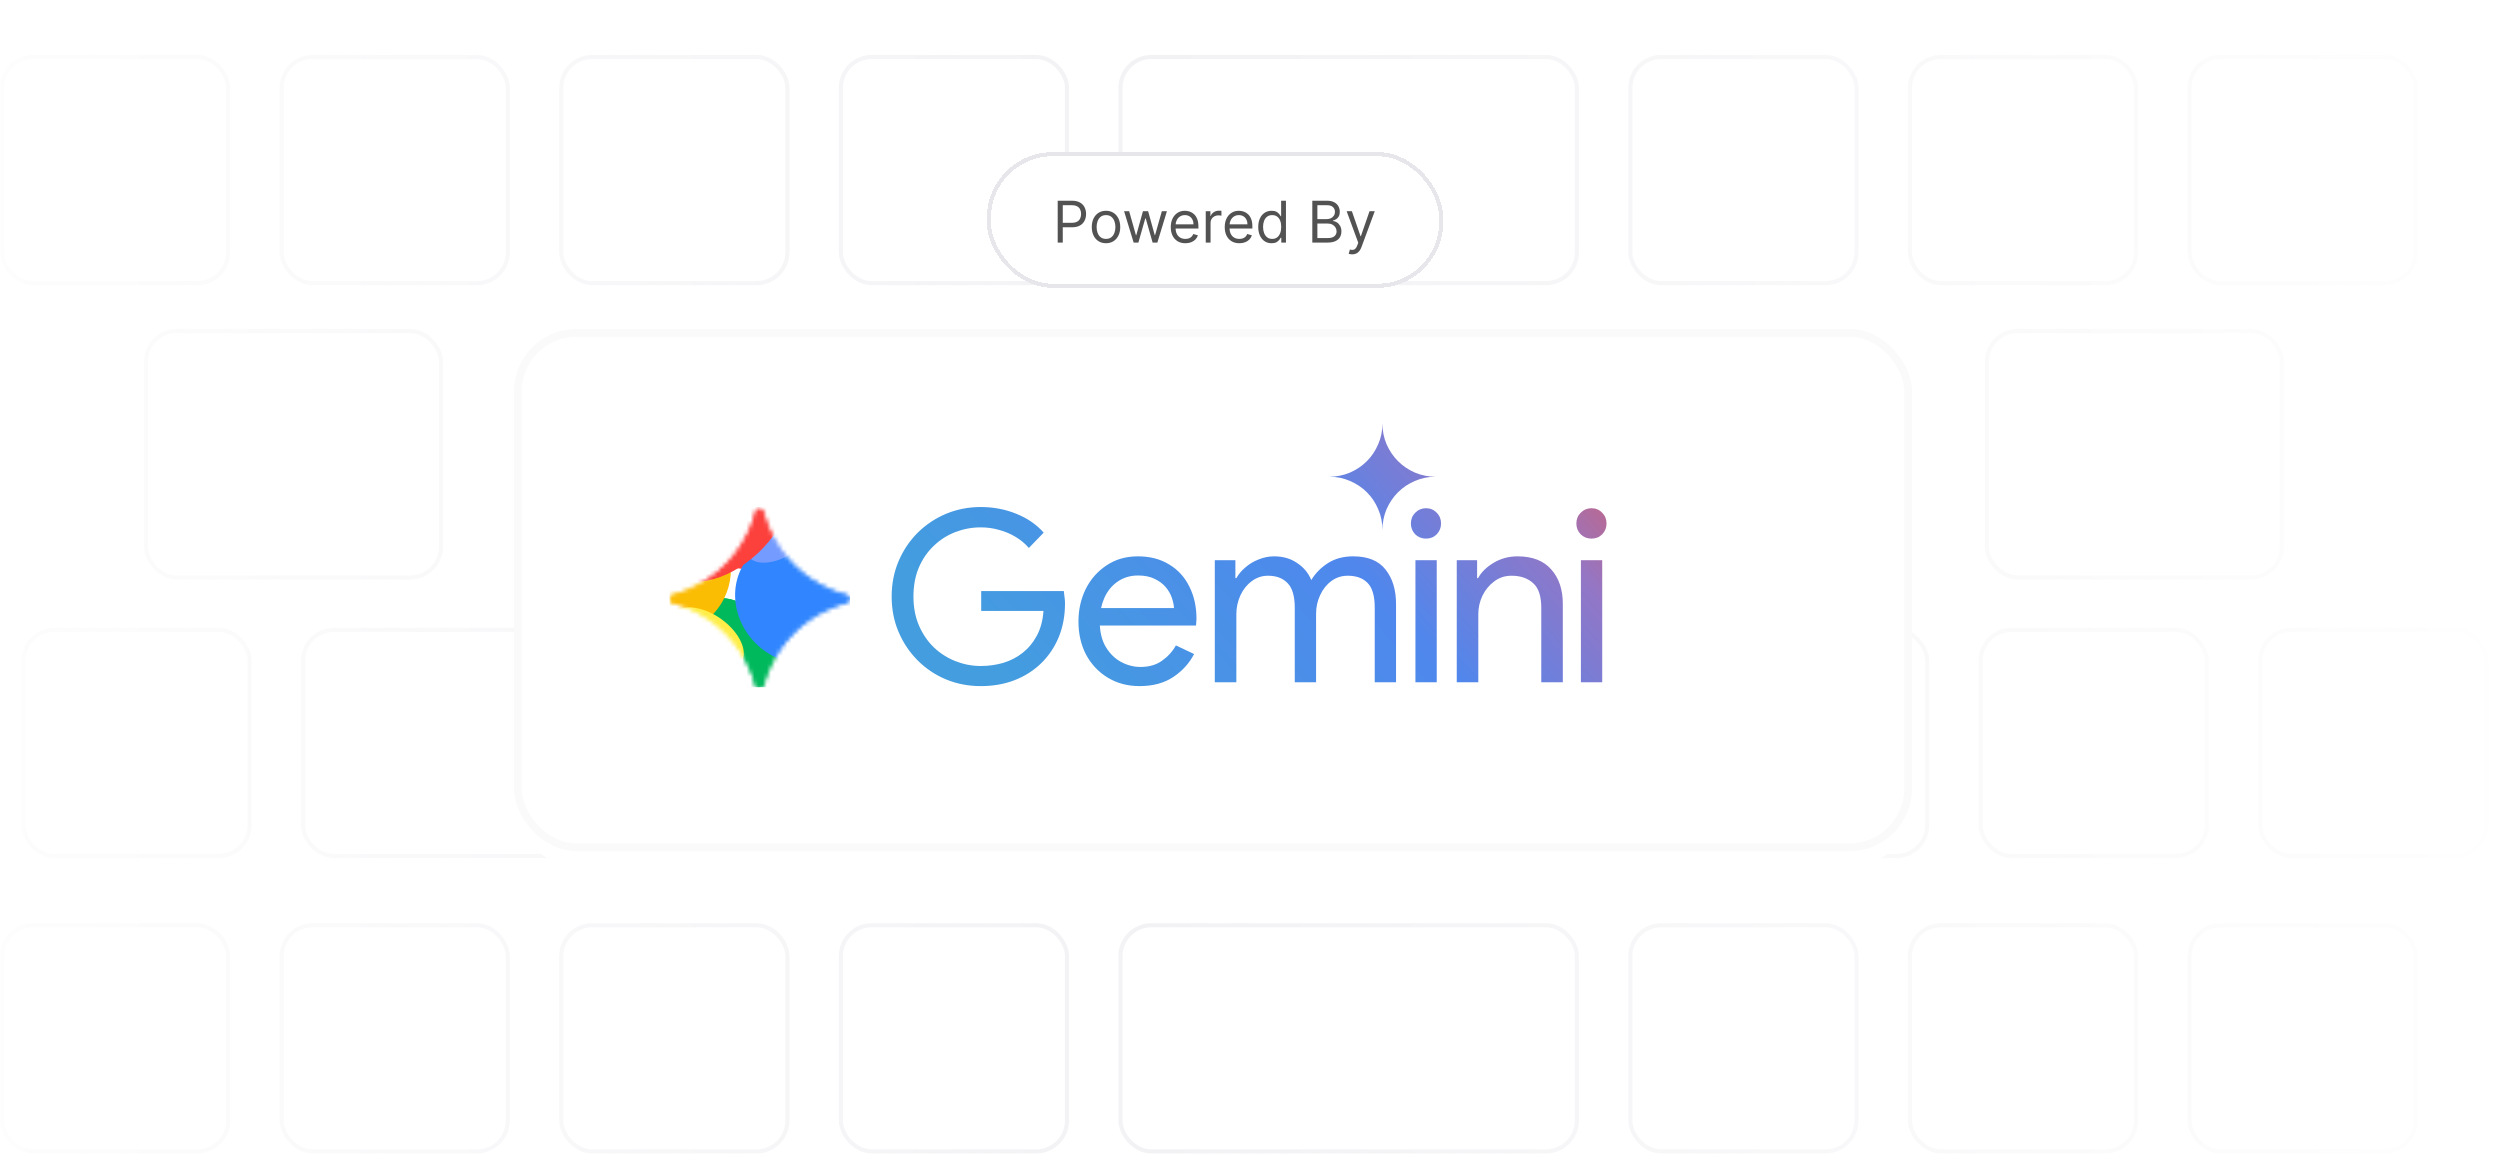 <svg width="608" height="283" viewBox="0 0 608 283" fill="none" xmlns="http://www.w3.org/2000/svg">
<mask id="mask0_9_78" style="mask-type:alpha" maskUnits="userSpaceOnUse" x="0" y="0" width="608" height="283">
<rect width="608" height="283" fill="white"/>
</mask>
<g mask="url(#mask0_9_78)">
<g opacity="0.5">
<rect x="483.209" y="80.5" width="71.752" height="59.954" rx="7.5" fill="white" stroke="#E6E6EB"/>
<rect x="35.5" y="80.5" width="71.752" height="59.954" rx="7.5" fill="white" stroke="#E6E6EB"/>
<rect x="5.697" y="153.185" width="55" height="55" rx="7.5" fill="white" stroke="#E6E6EB"/>
<rect x="73.697" y="153.185" width="123" height="55" rx="7.5" fill="white" stroke="#E6E6EB"/>
<rect x="209.697" y="153.185" width="55" height="55" rx="7.5" fill="white" stroke="#E6E6EB"/>
<rect x="277.697" y="153.185" width="55" height="55" rx="7.5" fill="white" stroke="#E6E6EB"/>
<rect x="345.697" y="153.185" width="55" height="55" rx="7.5" fill="white" stroke="#E6E6EB"/>
<rect x="413.697" y="153.185" width="55" height="55" rx="7.5" fill="white" stroke="#E6E6EB"/>
<rect x="481.697" y="153.185" width="55" height="55" rx="7.5" fill="white" stroke="#E6E6EB"/>
<rect x="549.697" y="153.185" width="55" height="55" rx="7.5" fill="white" stroke="#E6E6EB"/>
<rect x="0.5" y="225.023" width="55" height="55" rx="7.5" fill="white" stroke="#E6E6EB"/>
<rect x="68.5" y="225.023" width="55" height="55" rx="7.5" fill="white" stroke="#E6E6EB"/>
<rect x="136.5" y="225.023" width="55" height="55" rx="7.5" fill="white" stroke="#E6E6EB"/>
<rect x="204.5" y="225.023" width="55" height="55" rx="7.5" fill="white" stroke="#E6E6EB"/>
<rect x="272.5" y="225.023" width="111" height="55" rx="7.5" fill="white" stroke="#E6E6EB"/>
<rect x="396.5" y="225.023" width="55" height="55" rx="7.5" fill="white" stroke="#E6E6EB"/>
<rect x="464.5" y="225.023" width="55" height="55" rx="7.5" fill="white" stroke="#E6E6EB"/>
<rect x="532.5" y="225.023" width="55" height="55" rx="7.5" fill="white" stroke="#E6E6EB"/>
<rect x="0.5" y="13.862" width="55" height="55" rx="7.5" fill="white" stroke="#E6E6EB"/>
<rect x="68.5" y="13.862" width="55" height="55" rx="7.5" fill="white" stroke="#E6E6EB"/>
<rect x="136.5" y="13.862" width="55" height="55" rx="7.5" fill="white" stroke="#E6E6EB"/>
<rect x="204.5" y="13.862" width="55" height="55" rx="7.5" fill="white" stroke="#E6E6EB"/>
<rect x="272.5" y="13.862" width="111" height="55" rx="7.5" fill="white" stroke="#E6E6EB"/>
<rect x="396.5" y="13.862" width="55" height="55" rx="7.5" fill="white" stroke="#E6E6EB"/>
<rect x="464.5" y="13.862" width="55" height="55" rx="7.5" fill="white" stroke="#E6E6EB"/>
<rect x="532.5" y="13.862" width="55" height="55" rx="7.5" fill="white" stroke="#E6E6EB"/>
<rect width="608" height="283" fill="url(#paint0_linear_9_78)"/>
</g>
</g>
<g filter="url(#filter0_d_9_78)">
<rect x="240" y="34.996" width="111" height="33" rx="16" fill="white" shape-rendering="crispEdges"/>
<rect x="240.5" y="35.496" width="110" height="32" rx="15.5" stroke="#E6E6EB" shape-rendering="crispEdges"/>
<path d="M257.233 56.996V46.814H260.673C261.472 46.814 262.125 46.959 262.632 47.247C263.143 47.532 263.52 47.918 263.766 48.405C264.011 48.892 264.134 49.436 264.134 50.036C264.134 50.636 264.011 51.181 263.766 51.672C263.524 52.162 263.149 52.553 262.642 52.845C262.135 53.133 261.485 53.277 260.693 53.277H258.227V52.184H260.653C261.2 52.184 261.639 52.089 261.971 51.9C262.302 51.711 262.543 51.456 262.692 51.135C262.844 50.81 262.92 50.444 262.92 50.036C262.92 49.628 262.844 49.264 262.692 48.942C262.543 48.621 262.301 48.369 261.966 48.186C261.631 48.001 261.187 47.908 260.634 47.908H258.466V56.996H257.233ZM268.981 57.155C268.291 57.155 267.687 56.991 267.166 56.663C266.649 56.335 266.245 55.876 265.953 55.286C265.665 54.696 265.521 54.007 265.521 53.218C265.521 52.422 265.665 51.728 265.953 51.135C266.245 50.541 266.649 50.081 267.166 49.752C267.687 49.424 268.291 49.26 268.981 49.26C269.67 49.26 270.273 49.424 270.79 49.752C271.311 50.081 271.715 50.541 272.004 51.135C272.295 51.728 272.441 52.422 272.441 53.218C272.441 54.007 272.295 54.696 272.004 55.286C271.715 55.876 271.311 56.335 270.79 56.663C270.273 56.991 269.67 57.155 268.981 57.155ZM268.981 56.101C269.504 56.101 269.935 55.967 270.273 55.699C270.612 55.43 270.862 55.077 271.024 54.64C271.187 54.202 271.268 53.728 271.268 53.218C271.268 52.707 271.187 52.232 271.024 51.791C270.862 51.35 270.612 50.994 270.273 50.722C269.935 50.45 269.504 50.314 268.981 50.314C268.457 50.314 268.026 50.45 267.688 50.722C267.35 50.994 267.1 51.35 266.938 51.791C266.775 52.232 266.694 52.707 266.694 53.218C266.694 53.728 266.775 54.202 266.938 54.64C267.1 55.077 267.35 55.43 267.688 55.699C268.026 55.967 268.457 56.101 268.981 56.101ZM275.702 56.996L273.376 49.36H274.609L276.259 55.206H276.339L277.969 49.36H279.222L280.833 55.186H280.913L282.563 49.36H283.796L281.469 56.996H280.316L278.646 51.13H278.526L276.856 56.996H275.702ZM288.289 57.155C287.553 57.155 286.919 56.993 286.385 56.668C285.855 56.34 285.445 55.883 285.157 55.296C284.872 54.706 284.73 54.02 284.73 53.238C284.73 52.455 284.872 51.766 285.157 51.169C285.445 50.569 285.847 50.102 286.36 49.767C286.877 49.429 287.481 49.26 288.17 49.26C288.568 49.26 288.96 49.327 289.348 49.459C289.736 49.592 290.089 49.807 290.407 50.105C290.725 50.4 290.979 50.791 291.168 51.279C291.357 51.766 291.451 52.366 291.451 53.078V53.576H285.565V52.561H290.258C290.258 52.131 290.172 51.746 289.999 51.408C289.83 51.07 289.588 50.803 289.274 50.608C288.962 50.412 288.594 50.314 288.17 50.314C287.703 50.314 287.298 50.43 286.957 50.662C286.619 50.891 286.359 51.189 286.176 51.557C285.994 51.925 285.903 52.319 285.903 52.74V53.416C285.903 53.993 286.002 54.482 286.201 54.883C286.403 55.281 286.683 55.584 287.041 55.793C287.399 55.998 287.815 56.101 288.289 56.101C288.597 56.101 288.876 56.058 289.124 55.972C289.376 55.883 289.593 55.75 289.776 55.574C289.958 55.395 290.099 55.173 290.198 54.908L291.332 55.226C291.213 55.611 291.012 55.949 290.73 56.24C290.449 56.529 290.101 56.754 289.686 56.916C289.272 57.076 288.806 57.155 288.289 57.155ZM293.236 56.996V49.36H294.369V50.513H294.449C294.588 50.135 294.84 49.829 295.205 49.593C295.569 49.358 295.98 49.24 296.438 49.24C296.524 49.24 296.632 49.242 296.761 49.245C296.89 49.249 296.988 49.254 297.054 49.26V50.453C297.014 50.444 296.923 50.429 296.781 50.409C296.642 50.386 296.494 50.374 296.338 50.374C295.967 50.374 295.636 50.452 295.344 50.608C295.056 50.76 294.827 50.972 294.658 51.244C294.492 51.512 294.409 51.819 294.409 52.164V56.996H293.236ZM301.414 57.155C300.678 57.155 300.044 56.993 299.51 56.668C298.98 56.34 298.57 55.883 298.282 55.296C297.997 54.706 297.855 54.02 297.855 53.238C297.855 52.455 297.997 51.766 298.282 51.169C298.57 50.569 298.972 50.102 299.485 49.767C300.002 49.429 300.606 49.26 301.295 49.26C301.693 49.26 302.085 49.327 302.473 49.459C302.861 49.592 303.214 49.807 303.532 50.105C303.85 50.4 304.104 50.791 304.293 51.279C304.482 51.766 304.576 52.366 304.576 53.078V53.576H298.69V52.561H303.383C303.383 52.131 303.297 51.746 303.124 51.408C302.955 51.07 302.713 50.803 302.399 50.608C302.087 50.412 301.719 50.314 301.295 50.314C300.828 50.314 300.423 50.43 300.082 50.662C299.744 50.891 299.484 51.189 299.301 51.557C299.119 51.925 299.028 52.319 299.028 52.74V53.416C299.028 53.993 299.127 54.482 299.326 54.883C299.528 55.281 299.808 55.584 300.166 55.793C300.524 55.998 300.94 56.101 301.414 56.101C301.722 56.101 302.001 56.058 302.249 55.972C302.501 55.883 302.718 55.75 302.901 55.574C303.083 55.395 303.224 55.173 303.323 54.908L304.457 55.226C304.338 55.611 304.137 55.949 303.855 56.24C303.574 56.529 303.226 56.754 302.811 56.916C302.397 57.076 301.931 57.155 301.414 57.155ZM309.244 57.155C308.608 57.155 308.046 56.994 307.559 56.673C307.072 56.348 306.691 55.891 306.416 55.301C306.141 54.708 306.003 54.007 306.003 53.198C306.003 52.396 306.141 51.7 306.416 51.11C306.691 50.52 307.074 50.064 307.564 49.742C308.055 49.421 308.621 49.26 309.264 49.26C309.762 49.26 310.154 49.343 310.443 49.509C310.734 49.671 310.956 49.857 311.109 50.066C311.265 50.271 311.386 50.44 311.472 50.573H311.571V46.814H312.744V56.996H311.611V55.823H311.472C311.386 55.962 311.263 56.138 311.104 56.35C310.945 56.559 310.718 56.746 310.423 56.912C310.128 57.074 309.735 57.155 309.244 57.155ZM309.404 56.101C309.874 56.101 310.272 55.979 310.597 55.733C310.922 55.485 311.169 55.142 311.338 54.704C311.507 54.263 311.591 53.755 311.591 53.178C311.591 52.608 311.508 52.109 311.343 51.681C311.177 51.251 310.932 50.916 310.607 50.677C310.282 50.435 309.881 50.314 309.404 50.314C308.906 50.314 308.492 50.442 308.161 50.697C307.833 50.949 307.586 51.292 307.42 51.726C307.258 52.157 307.176 52.641 307.176 53.178C307.176 53.721 307.259 54.215 307.425 54.659C307.594 55.1 307.843 55.452 308.171 55.713C308.502 55.972 308.913 56.101 309.404 56.101ZM319.153 56.996V46.814H322.713C323.422 46.814 324.007 46.937 324.468 47.182C324.928 47.424 325.271 47.751 325.497 48.162C325.722 48.569 325.835 49.022 325.835 49.519C325.835 49.956 325.757 50.318 325.601 50.603C325.449 50.888 325.246 51.113 324.994 51.279C324.746 51.444 324.476 51.567 324.184 51.647V51.746C324.496 51.766 324.809 51.875 325.124 52.074C325.439 52.273 325.702 52.558 325.914 52.929C326.126 53.3 326.232 53.755 326.232 54.291C326.232 54.802 326.116 55.261 325.884 55.669C325.652 56.076 325.286 56.4 324.786 56.638C324.285 56.877 323.634 56.996 322.832 56.996H319.153ZM320.386 55.902H322.832C323.637 55.902 324.209 55.747 324.547 55.435C324.888 55.12 325.059 54.739 325.059 54.291C325.059 53.947 324.971 53.629 324.796 53.337C324.62 53.042 324.37 52.807 324.045 52.631C323.72 52.452 323.336 52.363 322.892 52.363H320.386V55.902ZM320.386 51.289H322.673C323.044 51.289 323.379 51.216 323.677 51.07C323.979 50.924 324.217 50.719 324.393 50.453C324.572 50.188 324.661 49.877 324.661 49.519C324.661 49.071 324.506 48.692 324.194 48.38C323.883 48.066 323.389 47.908 322.713 47.908H320.386V51.289ZM328.855 59.86C328.656 59.86 328.479 59.843 328.323 59.81C328.167 59.78 328.059 59.75 328 59.721L328.298 58.686C328.583 58.759 328.835 58.786 329.054 58.766C329.273 58.746 329.466 58.648 329.635 58.473C329.808 58.3 329.965 58.02 330.108 57.633L330.327 57.036L327.503 49.36H328.775L330.883 55.445H330.963L333.071 49.36H334.344L331.102 58.11C330.956 58.504 330.776 58.831 330.56 59.089C330.345 59.351 330.095 59.545 329.809 59.671C329.528 59.797 329.21 59.86 328.855 59.86Z" fill="#525252"/>
</g>
<g filter="url(#filter1_dd_9_78)">
<rect x="125" y="80" width="340" height="127" rx="15.195" fill="white"/>
</g>
<rect x="125.95" y="80.95" width="338.101" height="125.101" rx="14.246" fill="white" stroke="#FAFAFA" stroke-width="1.899"/>
<g clip-path="url(#clip0_9_78)">
<mask id="mask1_9_78" style="mask-type:alpha" maskUnits="userSpaceOnUse" x="162" y="123" width="45" height="45">
<path d="M184.723 123.718C185.183 123.718 185.584 124.033 185.697 124.479C186.04 125.845 186.492 127.181 187.049 128.474C188.505 131.856 190.502 134.816 193.038 137.352C195.576 139.889 198.535 141.886 201.917 143.342C203.21 143.899 204.546 144.351 205.912 144.694C206.358 144.807 206.672 145.207 206.672 145.667C206.672 146.127 206.358 146.528 205.911 146.64C204.546 146.984 203.21 147.436 201.917 147.993C198.534 149.448 195.575 151.446 193.038 153.982C190.502 156.519 188.505 159.479 187.049 162.86C186.492 164.154 186.04 165.49 185.696 166.856C185.642 167.072 185.516 167.265 185.34 167.403C185.164 167.541 184.947 167.616 184.723 167.616C184.263 167.616 183.863 167.302 183.751 166.855C183.407 165.489 182.955 164.154 182.398 162.86C180.943 159.478 178.946 156.519 176.408 153.982C173.872 151.446 170.912 149.448 167.53 147.993C166.237 147.436 164.901 146.983 163.535 146.64C163.319 146.586 163.126 146.461 162.988 146.284C162.85 146.108 162.775 145.891 162.774 145.668C162.774 145.208 163.089 144.807 163.535 144.695C164.901 144.352 166.237 143.899 167.53 143.342C170.912 141.887 173.872 139.89 176.408 137.353C178.945 134.817 180.943 131.857 182.398 128.474C182.955 127.181 183.407 125.845 183.751 124.48C183.805 124.263 183.93 124.07 184.106 123.932C184.282 123.794 184.499 123.719 184.723 123.718Z" fill="black"/>
<path d="M184.723 123.718C185.183 123.718 185.584 124.033 185.697 124.479C186.04 125.845 186.492 127.181 187.049 128.474C188.505 131.856 190.502 134.816 193.038 137.352C195.576 139.889 198.535 141.886 201.917 143.342C203.21 143.899 204.546 144.351 205.912 144.694C206.358 144.807 206.672 145.207 206.672 145.667C206.672 146.127 206.358 146.528 205.911 146.64C204.546 146.984 203.21 147.436 201.917 147.993C198.534 149.448 195.575 151.446 193.038 153.982C190.502 156.519 188.505 159.479 187.049 162.86C186.492 164.154 186.04 165.49 185.696 166.856C185.642 167.072 185.516 167.265 185.34 167.403C185.164 167.541 184.947 167.616 184.723 167.616C184.263 167.616 183.863 167.302 183.751 166.855C183.407 165.489 182.955 164.154 182.398 162.86C180.943 159.478 178.946 156.519 176.408 153.982C173.872 151.446 170.912 149.448 167.53 147.993C166.237 147.436 164.901 146.983 163.535 146.64C163.319 146.586 163.126 146.461 162.988 146.284C162.85 146.108 162.775 145.891 162.774 145.668C162.774 145.208 163.089 144.807 163.535 144.695C164.901 144.352 166.237 143.899 167.53 143.342C170.912 141.887 173.872 139.89 176.408 137.353C178.945 134.817 180.943 131.857 182.398 128.474C182.955 127.181 183.407 125.845 183.751 124.48C183.805 124.263 183.93 124.07 184.106 123.932C184.282 123.794 184.499 123.719 184.723 123.718Z" fill="url(#paint1_linear_9_78)"/>
</mask>
<g mask="url(#mask1_9_78)">
<g filter="url(#filter2_f_9_78)">
<path d="M158.811 158.038C163.883 159.839 169.713 156.462 171.832 150.494C173.951 144.527 171.557 138.229 166.485 136.428C161.413 134.627 155.584 138.004 153.464 143.971C151.345 149.939 153.739 156.236 158.811 158.038Z" fill="#FFE432"/>
</g>
<g filter="url(#filter3_f_9_78)">
<path d="M181.332 138.363C188.299 138.363 193.948 132.589 193.948 125.468C193.948 118.347 188.3 112.574 181.332 112.574C174.363 112.574 168.714 118.347 168.714 125.468C168.714 132.589 174.363 138.363 181.332 138.363Z" fill="#FC413D"/>
</g>
<g filter="url(#filter4_f_9_78)">
<path d="M176.428 179.598C183.702 179.243 189.225 171.316 188.764 161.893C188.304 152.47 182.034 145.119 174.76 145.475C167.486 145.831 161.963 153.757 162.423 163.18C162.884 172.603 169.154 179.954 176.428 179.598Z" fill="#00B95C"/>
</g>
<g filter="url(#filter5_f_9_78)">
<path d="M176.428 179.598C183.702 179.243 189.225 171.316 188.764 161.893C188.304 152.47 182.034 145.119 174.76 145.475C167.486 145.831 161.963 153.757 162.423 163.18C162.884 172.603 169.154 179.954 176.428 179.598Z" fill="#00B95C"/>
</g>
<g filter="url(#filter6_f_9_78)">
<path d="M183.713 173.898C189.811 170.188 191.443 161.738 187.359 155.025C183.274 148.311 175.02 145.877 168.921 149.587C162.823 153.298 161.191 161.747 165.275 168.461C169.361 175.174 177.615 177.609 183.713 173.898Z" fill="#00B95C"/>
</g>
<g filter="url(#filter7_f_9_78)">
<path d="M208.361 152.801C215.215 152.801 220.771 147.45 220.771 140.851C220.771 134.251 215.215 128.9 208.361 128.9C201.507 128.9 195.951 134.251 195.951 140.851C195.951 147.451 201.507 152.801 208.361 152.801Z" fill="#3186FF"/>
</g>
<g filter="url(#filter8_f_9_78)">
<path d="M153.937 151.415C160.248 156.213 169.467 154.708 174.529 148.051C179.591 141.395 178.579 132.108 172.268 127.309C165.956 122.51 156.738 124.015 151.675 130.672C146.613 137.328 147.626 146.616 153.937 151.415Z" fill="#FBBC04"/>
</g>
<g filter="url(#filter9_f_9_78)">
<path d="M186.274 158.508C193.807 163.687 203.792 162.245 208.576 155.286C213.36 148.327 211.132 138.488 203.599 133.309C196.066 128.129 186.082 129.572 181.297 136.53C176.513 143.49 178.741 153.329 186.274 158.508H186.274Z" fill="#3186FF"/>
</g>
<g filter="url(#filter10_f_9_78)">
<path d="M199.968 122.138C201.885 124.743 199.422 129.809 194.468 133.453C189.514 137.097 183.945 137.938 182.028 135.333C180.112 132.727 182.574 127.661 187.528 124.018C192.482 120.373 198.052 119.532 199.968 122.137L199.968 122.138Z" fill="#749BFF"/>
</g>
<g filter="url(#filter11_f_9_78)">
<path d="M184.236 134.612C191.898 127.505 194.527 117.883 190.11 113.121C185.693 108.359 175.9 110.258 168.239 117.365C160.577 124.472 157.947 134.094 162.365 138.856C166.782 143.618 176.575 141.719 184.236 134.612Z" fill="#FC413D"/>
</g>
<g filter="url(#filter12_f_9_78)">
<path d="M168.531 160.137C173.085 163.396 178.312 163.891 180.208 161.243C182.103 158.595 179.948 153.806 175.394 150.547C170.841 147.288 165.613 146.793 163.718 149.441C161.823 152.089 163.977 156.877 168.531 160.137Z" fill="#FFEE48"/>
</g>
</g>
</g>
<g clip-path="url(#clip1_9_78)">
<path fill-rule="evenodd" clip-rule="evenodd" d="M335.176 123.829C335.867 125.403 336.212 127.086 336.212 128.876C336.212 127.086 336.546 125.403 337.215 123.829C337.904 122.255 338.832 120.885 339.996 119.721C341.161 118.556 342.53 117.64 344.105 116.971C345.679 116.281 347.361 115.936 349.151 115.936C347.361 115.936 345.679 115.602 344.105 114.933C342.53 114.243 341.161 113.316 339.996 112.151C338.832 110.987 337.904 109.617 337.215 108.043C336.546 106.469 336.212 104.787 336.212 102.997C336.212 104.787 335.867 106.469 335.176 108.043C334.508 109.617 333.591 110.987 332.427 112.151C331.262 113.316 329.893 114.243 328.319 114.933C326.744 115.602 325.062 115.936 323.272 115.936C325.062 115.936 326.744 116.281 328.319 116.971C329.893 117.64 331.262 118.556 332.427 119.721C333.591 120.885 334.508 122.255 335.176 123.829ZM230.069 165.231C232.709 166.318 235.523 166.861 238.512 166.861C241.54 166.861 244.296 166.376 246.781 165.406C249.265 164.435 251.42 163.057 253.244 161.272C255.069 159.486 256.485 157.37 257.495 154.925C258.504 152.44 259.009 149.723 259.009 146.773V146.715C259.009 146.171 258.97 145.667 258.892 145.201C258.853 144.735 258.795 144.25 258.717 143.745H238.629V148.578H253.768C253.613 150.907 253.069 152.926 252.138 154.634C251.245 156.303 250.1 157.681 248.702 158.768C247.344 159.854 245.772 160.67 243.986 161.213C242.239 161.718 240.415 161.971 238.512 161.971C236.416 161.971 234.378 161.582 232.399 160.806C230.419 160.029 228.653 158.904 227.1 157.429C225.586 155.953 224.383 154.187 223.49 152.13C222.597 150.034 222.15 147.685 222.15 145.084C222.15 142.483 222.577 140.154 223.431 138.097C224.324 136.001 225.528 134.235 227.042 132.798C228.556 131.323 230.302 130.197 232.282 129.421C234.301 128.645 236.377 128.256 238.512 128.256C240.104 128.256 241.618 128.47 243.054 128.897C244.491 129.285 245.81 129.848 247.014 130.586C248.256 131.323 249.323 132.216 250.216 133.264L253.826 129.537C252.08 127.558 249.847 126.024 247.13 124.937C244.452 123.851 241.579 123.307 238.512 123.307C235.562 123.307 232.767 123.851 230.128 124.937C227.527 126.024 225.217 127.558 223.199 129.537C221.219 131.517 219.666 133.827 218.54 136.467C217.415 139.106 216.852 141.979 216.852 145.084C216.852 148.19 217.415 151.062 218.54 153.702C219.666 156.341 221.219 158.651 223.199 160.631C225.178 162.611 227.469 164.144 230.069 165.231ZM269.442 164.824C271.693 166.182 274.255 166.861 277.128 166.861C280.388 166.861 283.125 166.124 285.338 164.649C287.551 163.174 289.239 161.311 290.404 159.059L285.979 156.963C285.163 158.438 284.037 159.68 282.602 160.689C281.204 161.699 279.457 162.203 277.361 162.203C275.73 162.203 274.158 161.796 272.644 160.981C271.131 160.165 269.888 158.942 268.918 157.312C268.08 155.903 267.603 154.176 267.489 152.13H290.87C290.909 151.936 290.928 151.683 290.928 151.373C290.967 151.062 290.986 150.771 290.986 150.499C290.986 147.549 290.404 144.929 289.239 142.639C288.113 140.348 286.483 138.563 284.348 137.282C282.213 135.962 279.671 135.302 276.72 135.302C273.809 135.302 271.267 136.04 269.092 137.515C266.919 138.951 265.23 140.872 264.027 143.279C262.862 145.686 262.28 148.306 262.28 151.14C262.28 154.168 262.901 156.866 264.143 159.234C265.424 161.602 267.19 163.465 269.442 164.824ZM267.786 147.879C267.969 147.015 268.23 146.2 268.568 145.434C269.306 143.764 270.374 142.445 271.771 141.474C273.207 140.465 274.877 139.96 276.778 139.96C278.37 139.96 279.709 140.232 280.796 140.775C281.883 141.28 282.776 141.94 283.475 142.755C284.173 143.57 284.678 144.444 284.989 145.375C285.299 146.268 285.474 147.103 285.513 147.879H267.786ZM295.439 136.234V165.93H300.68V149.393C300.68 147.763 301.01 146.229 301.67 144.793C302.33 143.357 303.242 142.212 304.406 141.358C305.571 140.465 306.891 140.018 308.366 140.018C310.423 140.018 312.015 140.62 313.141 141.824C314.305 142.988 314.887 144.987 314.887 147.821V165.93H320.069V149.277C320.069 147.646 320.4 146.132 321.06 144.735C321.719 143.299 322.631 142.153 323.796 141.299C324.961 140.445 326.28 140.018 327.756 140.018C329.852 140.018 331.463 140.601 332.589 141.765C333.753 142.93 334.335 144.929 334.335 147.763V165.93H339.518V146.889C339.518 143.435 338.663 140.64 336.956 138.505C335.286 136.37 332.666 135.302 329.095 135.302C326.727 135.302 324.689 135.845 322.981 136.932C321.273 138.019 319.914 139.397 318.905 141.067C318.206 139.359 317.061 137.98 315.469 136.932C313.917 135.845 312.034 135.302 309.822 135.302C308.579 135.302 307.337 135.554 306.095 136.059C304.891 136.525 303.824 137.165 302.892 137.98C301.961 138.757 301.223 139.63 300.68 140.601H300.447V136.234H295.439ZM344.234 136.234V165.93H349.416V136.234H344.234ZM344.176 129.945C344.913 130.644 345.787 130.993 346.796 130.993C347.844 130.993 348.718 130.644 349.416 129.945C350.115 129.208 350.464 128.334 350.464 127.325C350.464 126.277 350.115 125.403 349.416 124.705C348.718 123.967 347.844 123.598 346.796 123.598C345.787 123.598 344.913 123.967 344.176 124.705C343.477 125.403 343.128 126.277 343.128 127.325C343.128 128.334 343.477 129.208 344.176 129.945ZM354.283 136.234V165.93H359.524V149.393C359.524 147.802 359.854 146.307 360.514 144.91C361.213 143.473 362.163 142.309 363.367 141.416C364.57 140.484 365.987 140.018 367.618 140.018C369.791 140.018 371.538 140.62 372.858 141.824C374.178 142.988 374.838 144.987 374.838 147.821V165.93H380.078V146.889C380.078 143.396 379.147 140.601 377.283 138.505C375.42 136.37 372.683 135.302 369.073 135.302C366.938 135.302 364.997 135.826 363.25 136.874C361.504 137.922 360.242 139.164 359.466 140.601H359.233V136.234H354.283ZM384.477 136.234V165.93H389.659V136.234H384.477ZM384.419 129.945C385.156 130.644 386.03 130.993 387.039 130.993C388.087 130.993 388.961 130.644 389.659 129.945C390.358 129.208 390.707 128.334 390.707 127.325C390.707 126.277 390.358 125.403 389.659 124.705C388.961 123.967 388.087 123.598 387.039 123.598C386.03 123.598 385.156 123.967 384.419 124.705C383.72 125.403 383.371 126.277 383.371 127.325C383.371 128.334 383.72 129.208 384.419 129.945Z" fill="url(#paint2_linear_9_78)"/>
</g>
<defs>
<filter id="filter0_d_9_78" x="236" y="32.996" width="119" height="41" filterUnits="userSpaceOnUse" color-interpolation-filters="sRGB">
<feFlood flood-opacity="0" result="BackgroundImageFix"/>
<feColorMatrix in="SourceAlpha" type="matrix" values="0 0 0 0 0 0 0 0 0 0 0 0 0 0 0 0 0 0 127 0" result="hardAlpha"/>
<feOffset dy="2"/>
<feGaussianBlur stdDeviation="2"/>
<feComposite in2="hardAlpha" operator="out"/>
<feColorMatrix type="matrix" values="0 0 0 0 0.405 0 0 0 0 0.405 0 0 0 0 0.405 0 0 0 0.08 0"/>
<feBlend mode="normal" in2="BackgroundImageFix" result="effect1_dropShadow_9_78"/>
<feBlend mode="normal" in="SourceGraphic" in2="effect1_dropShadow_9_78" result="shape"/>
</filter>
<filter id="filter1_dd_9_78" x="117.402" y="76.201" width="355.196" height="142.196" filterUnits="userSpaceOnUse" color-interpolation-filters="sRGB">
<feFlood flood-opacity="0" result="BackgroundImageFix"/>
<feColorMatrix in="SourceAlpha" type="matrix" values="0 0 0 0 0 0 0 0 0 0 0 0 0 0 0 0 0 0 127 0" result="hardAlpha"/>
<feMorphology radius="1.899" operator="dilate" in="SourceAlpha" result="effect1_dropShadow_9_78"/>
<feOffset/>
<feComposite in2="hardAlpha" operator="out"/>
<feColorMatrix type="matrix" values="0 0 0 0 0.404 0 0 0 0 0.404 0 0 0 0 0.404 0 0 0 0.08 0"/>
<feBlend mode="normal" in2="BackgroundImageFix" result="effect1_dropShadow_9_78"/>
<feColorMatrix in="SourceAlpha" type="matrix" values="0 0 0 0 0 0 0 0 0 0 0 0 0 0 0 0 0 0 127 0" result="hardAlpha"/>
<feOffset dy="3.799"/>
<feGaussianBlur stdDeviation="3.799"/>
<feComposite in2="hardAlpha" operator="out"/>
<feColorMatrix type="matrix" values="0 0 0 0 0.405 0 0 0 0 0.405 0 0 0 0 0.405 0 0 0 0.08 0"/>
<feBlend mode="normal" in2="effect1_dropShadow_9_78" result="effect2_dropShadow_9_78"/>
<feBlend mode="normal" in="SourceGraphic" in2="effect2_dropShadow_9_78" result="shape"/>
</filter>
<filter id="filter2_f_9_78" x="149.364" y="132.615" width="26.568" height="29.235" filterUnits="userSpaceOnUse" color-interpolation-filters="sRGB">
<feFlood flood-opacity="0" result="BackgroundImageFix"/>
<feBlend mode="normal" in="SourceGraphic" in2="BackgroundImageFix" result="shape"/>
<feGaussianBlur stdDeviation="1.664" result="effect1_foregroundBlur_9_78"/>
</filter>
<filter id="filter3_f_9_78" x="152.626" y="96.486" width="57.409" height="57.964" filterUnits="userSpaceOnUse" color-interpolation-filters="sRGB">
<feFlood flood-opacity="0" result="BackgroundImageFix"/>
<feBlend mode="normal" in="SourceGraphic" in2="BackgroundImageFix" result="shape"/>
<feGaussianBlur stdDeviation="8.044" result="effect1_foregroundBlur_9_78"/>
</filter>
<filter id="filter4_f_9_78" x="148.72" y="131.786" width="53.748" height="61.501" filterUnits="userSpaceOnUse" color-interpolation-filters="sRGB">
<feFlood flood-opacity="0" result="BackgroundImageFix"/>
<feBlend mode="normal" in="SourceGraphic" in2="BackgroundImageFix" result="shape"/>
<feGaussianBlur stdDeviation="6.838" result="effect1_foregroundBlur_9_78"/>
</filter>
<filter id="filter5_f_9_78" x="148.72" y="131.786" width="53.748" height="61.501" filterUnits="userSpaceOnUse" color-interpolation-filters="sRGB">
<feFlood flood-opacity="0" result="BackgroundImageFix"/>
<feBlend mode="normal" in="SourceGraphic" in2="BackgroundImageFix" result="shape"/>
<feGaussianBlur stdDeviation="6.838" result="effect1_foregroundBlur_9_78"/>
</filter>
<filter id="filter6_f_9_78" x="149.349" y="134.175" width="53.935" height="55.135" filterUnits="userSpaceOnUse" color-interpolation-filters="sRGB">
<feFlood flood-opacity="0" result="BackgroundImageFix"/>
<feBlend mode="normal" in="SourceGraphic" in2="BackgroundImageFix" result="shape"/>
<feGaussianBlur stdDeviation="6.838" result="effect1_foregroundBlur_9_78"/>
</filter>
<filter id="filter7_f_9_78" x="182.955" y="115.904" width="50.812" height="49.893" filterUnits="userSpaceOnUse" color-interpolation-filters="sRGB">
<feFlood flood-opacity="0" result="BackgroundImageFix"/>
<feBlend mode="normal" in="SourceGraphic" in2="BackgroundImageFix" result="shape"/>
<feGaussianBlur stdDeviation="6.498" result="effect1_foregroundBlur_9_78"/>
</filter>
<filter id="filter8_f_9_78" x="136.675" y="112.724" width="52.855" height="53.276" filterUnits="userSpaceOnUse" color-interpolation-filters="sRGB">
<feFlood flood-opacity="0" result="BackgroundImageFix"/>
<feBlend mode="normal" in="SourceGraphic" in2="BackgroundImageFix" result="shape"/>
<feGaussianBlur stdDeviation="5.889" result="effect1_foregroundBlur_9_78"/>
</filter>
<filter id="filter9_f_9_78" x="168.258" y="119.682" width="53.357" height="52.453" filterUnits="userSpaceOnUse" color-interpolation-filters="sRGB">
<feFlood flood-opacity="0" result="BackgroundImageFix"/>
<feBlend mode="normal" in="SourceGraphic" in2="BackgroundImageFix" result="shape"/>
<feGaussianBlur stdDeviation="5.259" result="effect1_foregroundBlur_9_78"/>
</filter>
<filter id="filter10_f_9_78" x="171.966" y="111.211" width="38.065" height="35.047" filterUnits="userSpaceOnUse" color-interpolation-filters="sRGB">
<feFlood flood-opacity="0" result="BackgroundImageFix"/>
<feBlend mode="normal" in="SourceGraphic" in2="BackgroundImageFix" result="shape"/>
<feGaussianBlur stdDeviation="4.706" result="effect1_foregroundBlur_9_78"/>
</filter>
<filter id="filter11_f_9_78" x="152.272" y="102.547" width="47.931" height="46.882" filterUnits="userSpaceOnUse" color-interpolation-filters="sRGB">
<feFlood flood-opacity="0" result="BackgroundImageFix"/>
<feBlend mode="normal" in="SourceGraphic" in2="BackgroundImageFix" result="shape"/>
<feGaussianBlur stdDeviation="3.975" result="effect1_foregroundBlur_9_78"/>
</filter>
<filter id="filter12_f_9_78" x="153.19" y="137.899" width="37.545" height="34.887" filterUnits="userSpaceOnUse" color-interpolation-filters="sRGB">
<feFlood flood-opacity="0" result="BackgroundImageFix"/>
<feBlend mode="normal" in="SourceGraphic" in2="BackgroundImageFix" result="shape"/>
<feGaussianBlur stdDeviation="4.92" result="effect1_foregroundBlur_9_78"/>
</filter>
<linearGradient id="paint0_linear_9_78" x1="624.844" y1="175.349" x2="-53.741" y2="175.349" gradientUnits="userSpaceOnUse">
<stop stop-color="white"/>
<stop offset="0.505" stop-color="white" stop-opacity="0"/>
<stop offset="1" stop-color="white"/>
</linearGradient>
<linearGradient id="paint1_linear_9_78" x1="175.253" y1="153.09" x2="198.053" y2="133.868" gradientUnits="userSpaceOnUse">
<stop stop-color="#4893FC"/>
<stop offset="0.27" stop-color="#4893FC"/>
<stop offset="0.777" stop-color="#969DFF"/>
<stop offset="1" stop-color="#BD99FE"/>
</linearGradient>
<linearGradient id="paint2_linear_9_78" x1="237.922" y1="157.595" x2="353.053" y2="53.838" gradientUnits="userSpaceOnUse">
<stop stop-color="#439DDF"/>
<stop offset="0.524" stop-color="#4F87ED"/>
<stop offset="0.781" stop-color="#9476C5"/>
<stop offset="0.888" stop-color="#BC688E"/>
<stop offset="1" stop-color="#D6645D"/>
</linearGradient>
<clipPath id="clip0_9_78">
<rect width="43.969" height="43.969" fill="white" transform="translate(162.774 123.212)"/>
</clipPath>
<clipPath id="clip1_9_78">
<rect width="173.856" height="64.185" fill="white" transform="translate(216.852 102.997)"/>
</clipPath>
</defs>
</svg>

